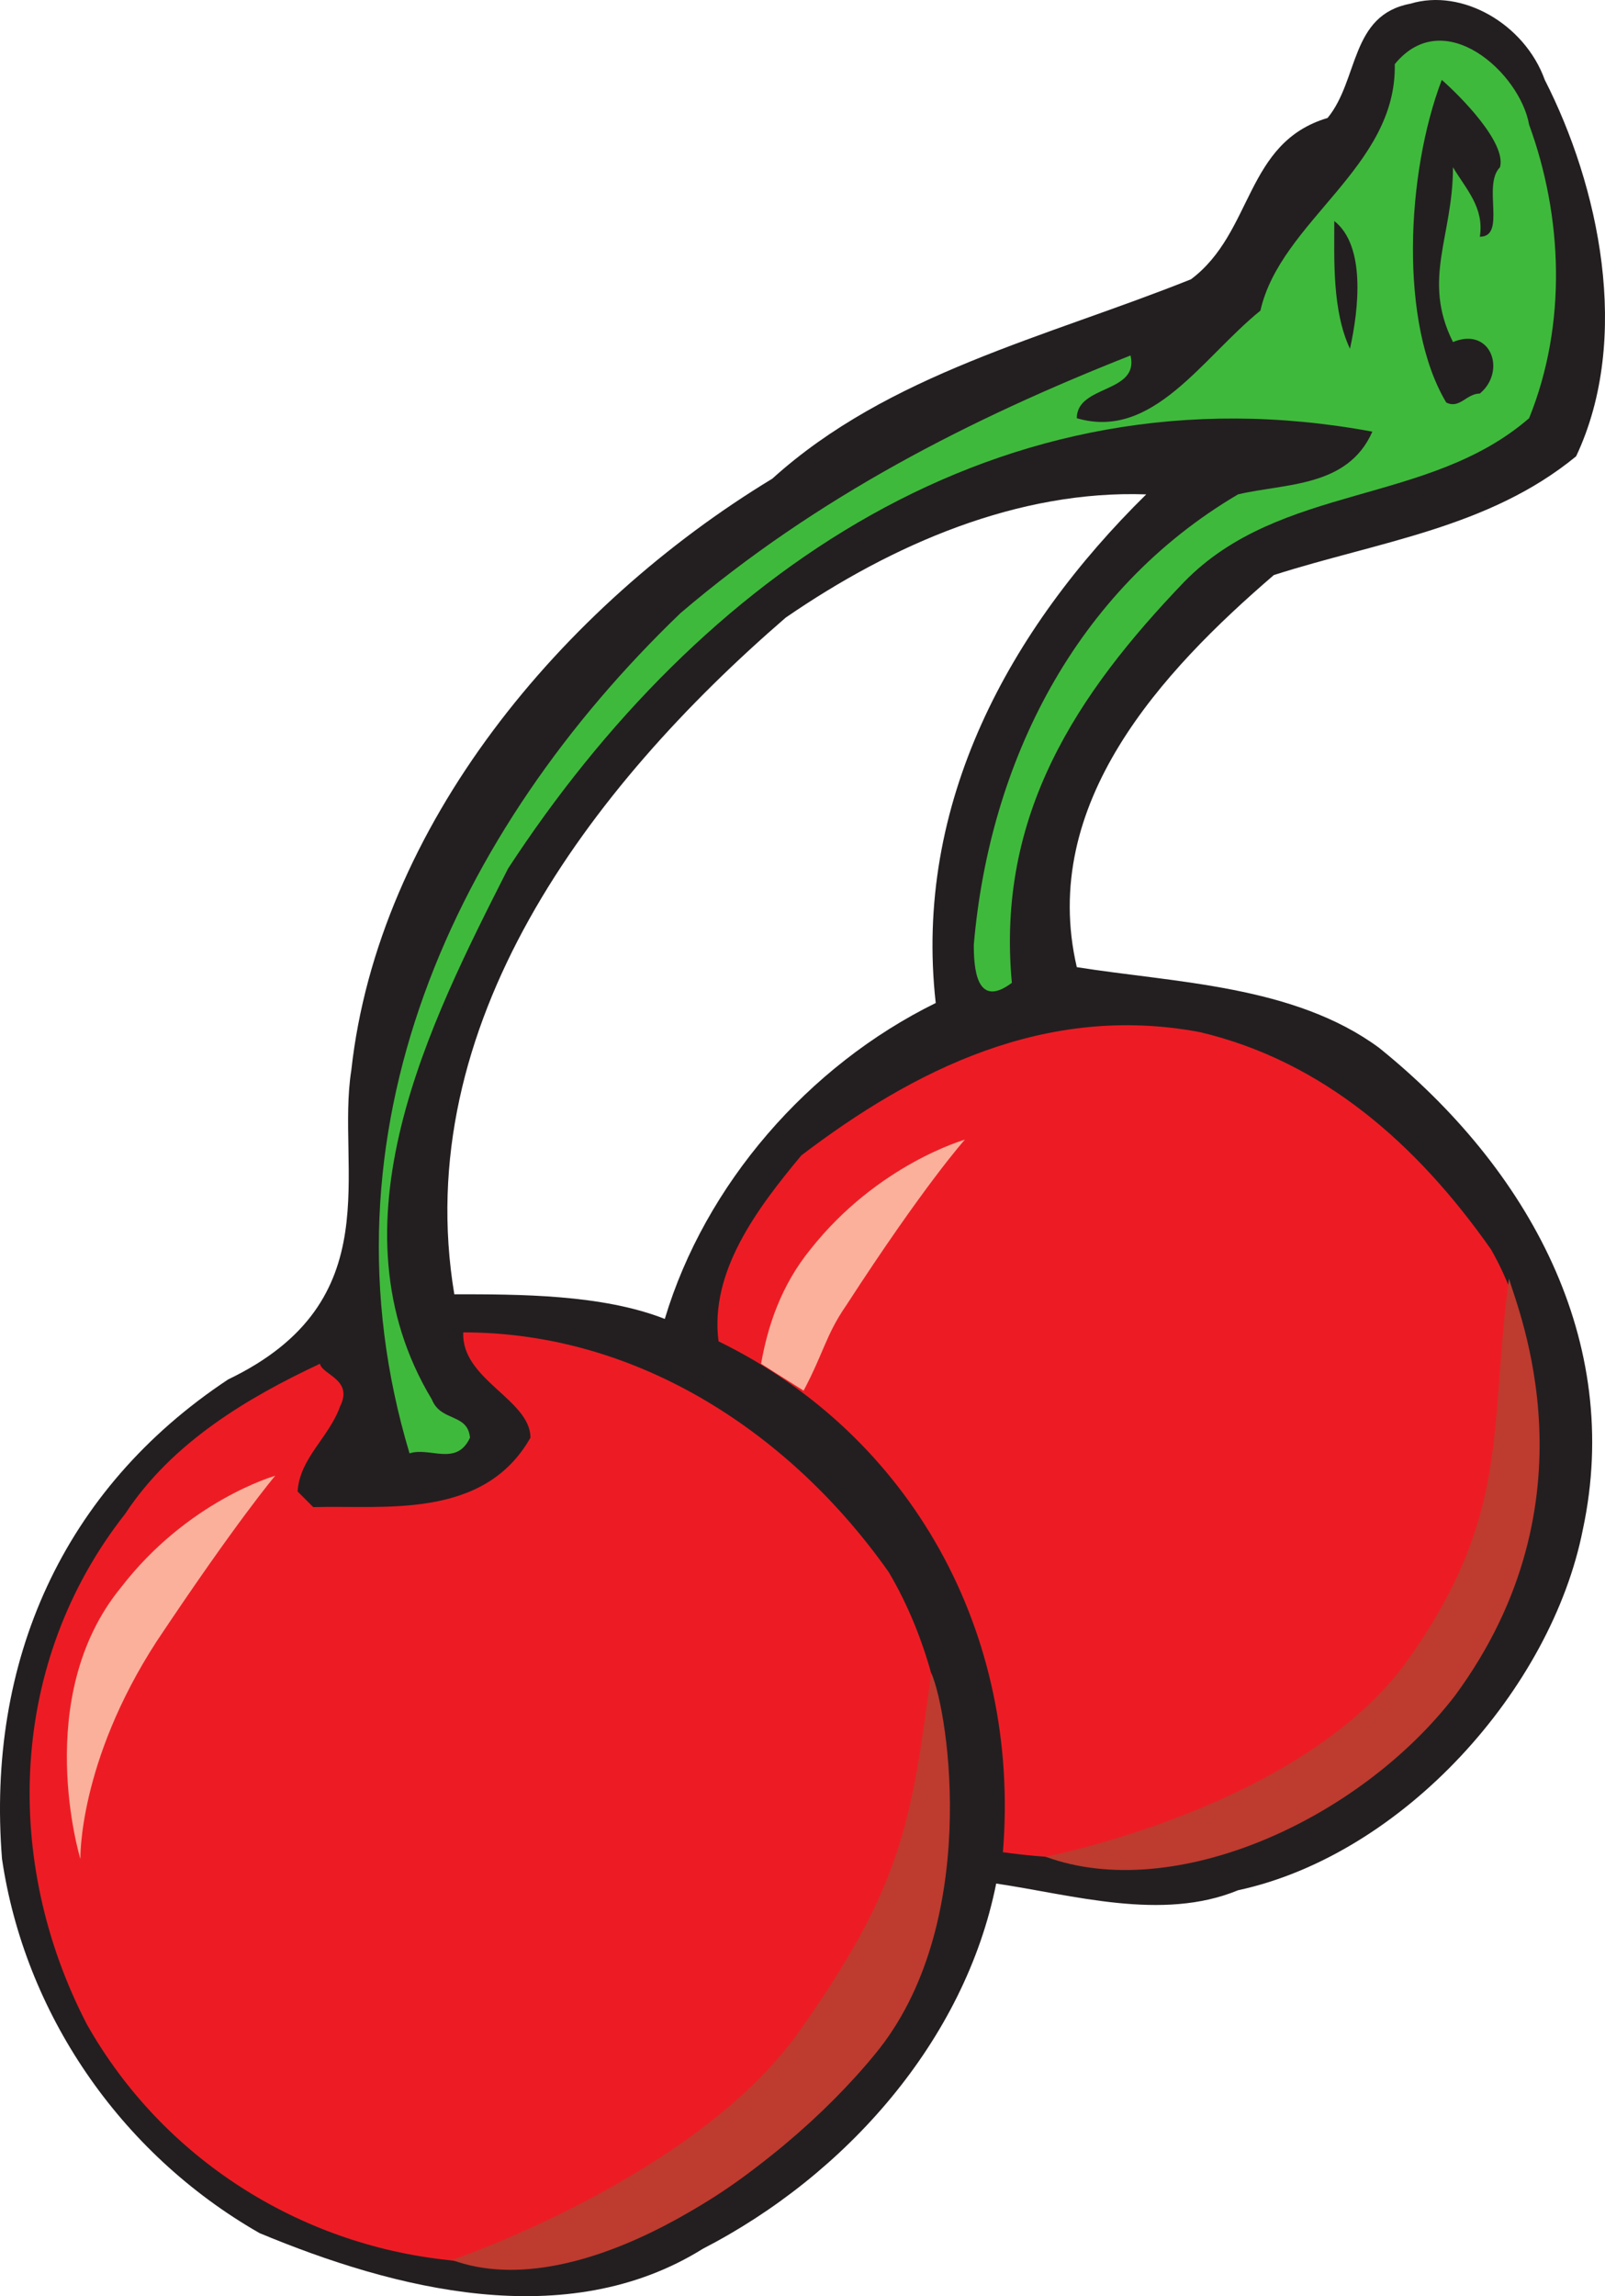 <svg xmlns="http://www.w3.org/2000/svg" width="537.594" height="768.602"><path fill="#231f20" fill-rule="evenodd" d="M517.423 26.738c18 35.25 29.25 86.25 10.5 126-29.25 24-66 28.5-101.25 39.75-37.5 32.25-78.75 76.5-66 131.25 33 5.25 72.75 6 101.25 27 50.25 40.5 81.75 98.25 68.25 161.25-10.5 53.25-60 108.75-115.5 120.75-25.5 10.5-55.5 1.5-81-2.25-10.5 52.5-50.25 97.5-98.25 122.25-45.75 28.5-103.5 13.5-148.5-5.25-47.25-27-78.75-74.25-86.25-125.25-5.25-66 20.25-123.75 75.75-160.5 54.75-26.25 36-70.5 41.25-103.5 9-81.75 70.5-155.25 141-198 39-35.25 91.5-47.25 140.25-66.75 21-15.75 18-45.75 45.75-54 10.5-12.75 7.5-34.5 27.75-38.25 17.25-5.25 38.25 6.75 45 25.5m-254.25 180c-66 57-126 136.5-111 226.5 21.75 0 49.5 0 70.5 8.25 13.5-45 48-84.75 90.75-105.75-7.5-66.75 24.75-125.25 70.5-170.25-42.75-1.5-84.75 16.5-120.75 41.25"/><path fill="#3fb93c" fill-rule="evenodd" d="M512.173 41.738c11.25 30.75 12.75 66.75 0 98.25-33.75 29.25-83.25 21.75-115.5 54.75-36 37.5-63 78-57.75 134.25-12 9-12.75-5.25-12.75-12.75 5.25-60.75 33.75-118.5 88.5-150.75 15.75-3.75 36.75-2.25 45-21-125.25-23.25-225.75 48.75-289.5 146.25-26.25 51.75-60.75 119.25-25.5 177.75 3 7.5 12 4.5 12.75 12.75-4.5 9.75-13.5 3-20.25 5.25-32.25-107.25 15-208.5 90.75-281.25 45.75-39 97.5-65.25 150.75-86.25 3 12.75-18 9.75-18 21 25.5 7.5 42-20.25 61.5-36 6.75-30 45.75-48 45-82.5 16.5-20.25 42 3 45 20.25"/><path fill="#231f20" fill-rule="evenodd" d="M502.423 55.988c-6 6 2.25 23.25-6.75 23.25 1.5-9.75-4.5-15.75-9-23.25 0 23.25-10.5 37.5 0 58.5 12.75-5.25 18 9.75 9 17.25-4.5 0-6.75 5.25-11.25 3-15.75-26.25-13.5-76.5-1.5-108 6 5.25 21.75 21 19.5 29.25m-50.25 60.75c-6-12.75-5.25-30-5.25-42.75 10.5 8.25 8.25 29.25 5.25 42.75"/><path fill="#ed1c24" fill-rule="evenodd" d="M499.423 418.238c24 42 15.75 101.25-7.5 141-35.25 53.25-97.5 69-156 60.75 6-73.5-30.75-139.5-95.25-171-3-23.25 12.75-44.25 27.75-62.25 37.5-28.5 81.75-51 133.5-41.25 41.25 9.75 72.75 37.5 97.5 72.75"/><path fill="#ed1c24" fill-rule="evenodd" d="M297.673 526.238c26.25 44.25 28.5 112.5-2.25 154.5-33.75 47.25-85.5 84-145.5 75.75-49.5-5.25-95.25-33.75-120.75-78.75-28.5-54.75-26.25-121.5 12.75-171 15.75-24 41.25-39 65.25-50.25.75 3.75 11.25 5.25 6.75 14.25-3.75 10.5-13.5 17.25-14.25 28.5l5.25 5.25c23.25-.75 57 4.5 72.75-23.25 0-12.75-23.25-19.5-22.5-35.25 59.25 0 110.25 34.5 142.5 80.25"/><path fill="#be3b2f" fill-rule="evenodd" d="M151.423 756.488s81.75-27.75 116.25-76.5 37.5-69.75 44.25-120c6 13.5 16.5 84.75-18.75 127.5-33.75 41.25-99 84.75-141.75 69m198.75-135s86.25-16.5 121.5-66c34.5-48.75 27-77.25 33.75-127.5 3 10.5 30 74.25-18 139.5-32.25 42-94.5 69.75-137.25 54"/><path fill="#fab09b" fill-rule="evenodd" d="M26.923 622.238s-16.5-54 13.5-90.75c22.5-29.25 51.75-37.5 51.75-37.5s-12.75 15-39.75 55.5c-26.25 40.5-25.5 72.75-25.5 72.75m242.25-156.75c6.75-12.75 7.5-18.75 14.25-28.5 26.25-40.5 39.75-55.5 39.75-55.5s-29.25 8.25-51.75 36.75c-9.75 12-14.25 25.5-16.5 38.25 0 0 8.25 5.25 14.25 9"/></svg>
